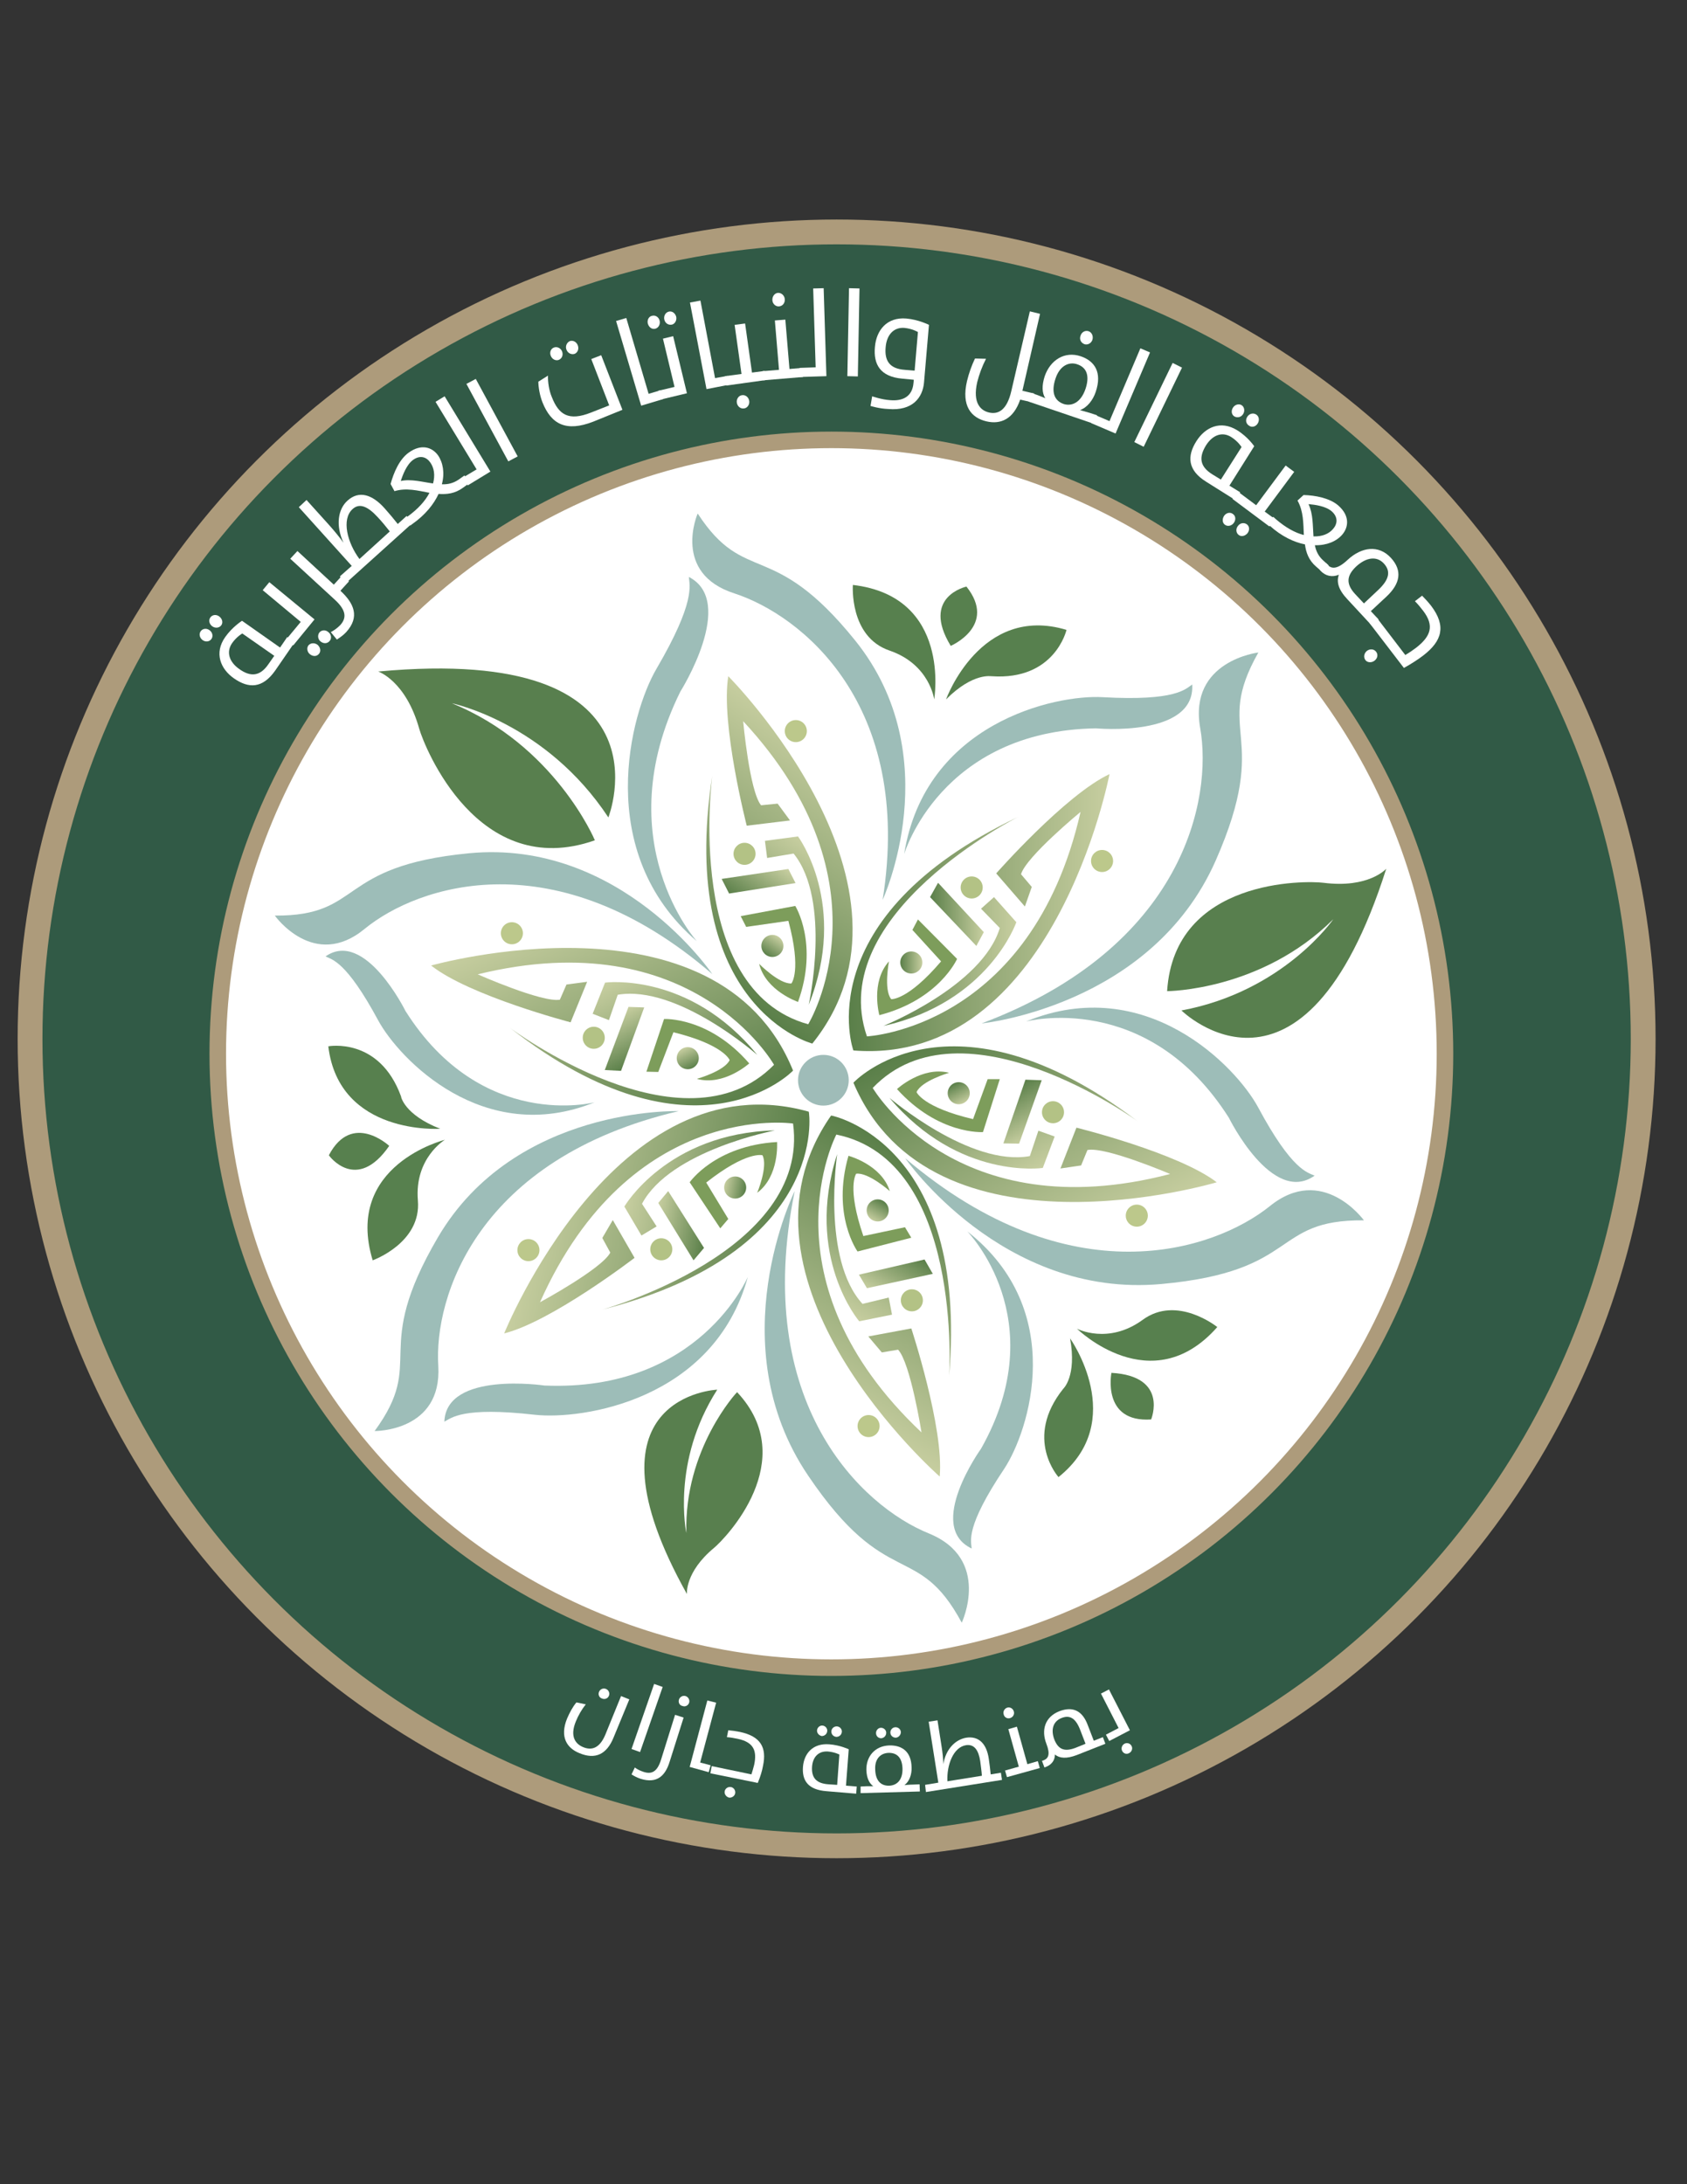 <?xml version="1.0" encoding="utf-8"?>
<!-- Generator: Adobe Illustrator 24.2.0, SVG Export Plug-In . SVG Version: 6.00 Build 0)  -->
<svg version="1.1" xmlns="http://www.w3.org/2000/svg" xmlns:xlink="http://www.w3.org/1999/xlink" x="0px" y="0px"
	 viewBox="0 0 612 792" style="enable-background:new 0 0 612 792;" xml:space="preserve">
<rect x="0" y="0" width="612" height="792" fill="#333333" stroke="none"/>
<style type="text/css">
	.st0{fill:#315A46;stroke:#AD9B7B;stroke-width:9;stroke-miterlimit:10;}
	.st1{fill:#FFFFFF;stroke:#AD9B7B;stroke-width:6;stroke-miterlimit:10;}
	.st2{fill:#9DBDB8;}
	.st3{fill:url(#SVGID_1_);}
	.st4{fill:url(#SVGID_2_);}
	.st5{fill:url(#SVGID_3_);}
	.st6{fill:#7D9D5B;}
	.st7{fill:#BCC88B;}
	.st8{fill:#B3C285;}
	.st9{fill:url(#SVGID_4_);}
	.st10{fill:url(#SVGID_5_);}
	.st11{fill:url(#SVGID_6_);}
	.st12{fill:url(#SVGID_7_);}
	.st13{fill:url(#SVGID_8_);}
	.st14{fill:url(#SVGID_9_);}
	.st15{fill:url(#SVGID_10_);}
	.st16{fill:url(#SVGID_11_);}
	.st17{fill:url(#SVGID_12_);}
	.st18{fill:url(#SVGID_13_);}
	.st19{fill:url(#SVGID_14_);}
	.st20{fill:url(#SVGID_15_);}
	.st21{fill:url(#SVGID_16_);}
	.st22{fill:url(#SVGID_17_);}
	.st23{fill:url(#SVGID_18_);}
	.st24{fill:url(#SVGID_19_);}
	.st25{fill:url(#SVGID_20_);}
	.st26{fill:url(#SVGID_21_);}
	.st27{fill:url(#SVGID_22_);}
	.st28{fill:url(#SVGID_23_);}
	.st29{fill:url(#SVGID_24_);}
	.st30{fill:#9FBCB8;}
	.st31{fill:#587F4E;}
	.st32{fill:#57804E;}
	.st33{fill:#FFFFFF;}
</style>
<g id="Layer_3">
	<circle class="st0" cx="303.5" cy="376.7" r="292.6"/>
	<circle class="st1" cx="301.6" cy="382.1" r="222.6"/>
</g>
<g id="Layer_2">
	<g>
		<path class="st2" d="M320.2,326.3c0,0,24-51.9-10-94.1c-30.1-37.3-39.8-19.5-57.1-46c0,0-9.5,21.7,13.4,29
			C290.4,223,331.5,255.1,320.2,326.3z"/>
		<path class="st2" d="M252.8,341.3c0,0-32.8-36.2-6-90.5c0,0,20.6-32.6,3.1-41.6c0.2,3.1,2.6,8.8-11.8,33.4
			C228.8,258.5,215,308.9,252.8,341.3z"/>
	</g>
	<g>
		<linearGradient id="SVGID_1_" gradientUnits="userSpaceOnUse" x1="307.906" y1="331.024" x2="402.411" y2="331.024">
			<stop  offset="3.409785e-07" style="stop-color:#5A7F49"/>
			<stop  offset="1" style="stop-color:#C7CEA0"/>
		</linearGradient>
		<path class="st3" d="M369.4,296.2c0,0-70.2,35.1-54.9,79.6c0,0,59.6-2.9,77.5-81.4c0,0-19.7,16.2-21.6,22.6l3.9,4.6l-2.5,7.1
			l-10.4-12c0,0,25.1-28.5,41.1-36c0,0-20.2,106-92.9,100.2C309.5,381,292.5,332.8,369.4,296.2z"/>
		<linearGradient id="SVGID_2_" gradientUnits="userSpaceOnUse" x1="320.483" y1="348.645" x2="368.676" y2="348.645">
			<stop  offset="3.409785e-07" style="stop-color:#5A7F49"/>
			<stop  offset="1" style="stop-color:#C7CEA0"/>
		</linearGradient>
		<path class="st4" d="M360.6,325.3l8.1,9.1c0,0-10,29.1-48.2,37.6c0,0,35.8-14.4,42.2-35.5l-6.8-7L360.6,325.3z"/>
		<linearGradient id="SVGID_3_" gradientUnits="userSpaceOnUse" x1="337.447" y1="331.576" x2="356.917" y2="331.576">
			<stop  offset="3.409785e-07" style="stop-color:#5A7F49"/>
			<stop  offset="1" style="stop-color:#C7CEA0"/>
		</linearGradient>
		<polygon class="st5" points="340.3,320.1 356.9,338 354.2,343 337.4,325.3 		"/>
		<path class="st6" d="M333,333.4l14.2,14.3c0,0-6.5,14.8-28.2,20.4c0,0-3.3-12,3.5-19.5c0,0-2,10.2,0.8,13.7c0,0,5.9,0.6,18.1-13.7
			l-10.4-11.4L333,333.4z"/>
		<circle class="st7" cx="399.8" cy="312.2" r="4"/>
		<circle class="st8" cx="352.5" cy="321.8" r="4"/>
		<linearGradient id="SVGID_4_" gradientUnits="userSpaceOnUse" x1="326.587" y1="348.982" x2="334.684" y2="348.982">
			<stop  offset="3.409785e-07" style="stop-color:#5A7F49"/>
			<stop  offset="1" style="stop-color:#C7CEA0"/>
		</linearGradient>
		<circle class="st9" cx="330.6" cy="349" r="4"/>
	</g>
	<g>
		
			<linearGradient id="SVGID_5_" gradientUnits="userSpaceOnUse" x1="226.113" y1="232.024" x2="320.618" y2="232.024" gradientTransform="matrix(0.563 -0.826 0.826 0.563 -66.518 407.817)">
			<stop  offset="3.409785e-07" style="stop-color:#5A7F49"/>
			<stop  offset="1" style="stop-color:#C7CEA0"/>
		</linearGradient>
		<path class="st10" d="M258.4,281.2c0,0-10.5,77.7,34.8,90.2c0,0,31.2-50.9-23.6-109.9c0,0,2.3,25.4,6.5,30.5l6-0.6l4.5,6.1
			l-15.7,1.9c0,0-9.5-36.8-6.7-54.2c0,0,76.2,76.4,30.5,133.2C294.8,378.5,245.4,365.4,258.4,281.2z"/>
		
			<linearGradient id="SVGID_6_" gradientUnits="userSpaceOnUse" x1="238.69" y1="249.645" x2="286.883" y2="249.645" gradientTransform="matrix(0.563 -0.826 0.826 0.563 -66.518 407.817)">
			<stop  offset="3.409785e-07" style="stop-color:#5A7F49"/>
			<stop  offset="1" style="stop-color:#C7CEA0"/>
		</linearGradient>
		<path class="st11" d="M277.5,304.9l12-1.6c0,0,18.4,24.7,3.9,61c0,0,8.3-37.7-5.5-54.8l-9.6,1.6L277.5,304.9z"/>
		
			<linearGradient id="SVGID_7_" gradientUnits="userSpaceOnUse" x1="255.654" y1="232.577" x2="275.124" y2="232.577" gradientTransform="matrix(0.563 -0.826 0.826 0.563 -66.518 407.817)">
			<stop  offset="3.409785e-07" style="stop-color:#5A7F49"/>
			<stop  offset="1" style="stop-color:#C7CEA0"/>
		</linearGradient>
		<polygon class="st12" points="261.8,318.7 286,315.1 288.6,320.2 264.5,324 		"/>
		<path class="st6" d="M268.7,332.2l19.8-3.7c0,0,8.6,13.7,1,34.8c0,0-11.7-4-14.1-13.8c0,0,7.3,7.4,11.7,7.1c0,0,3.8-4.5-1.1-22.7
			l-15.3,2.2L268.7,332.2z"/>
		<circle class="st7" cx="288.7" cy="265.1" r="4"/>
		<circle class="st8" cx="270.1" cy="309.6" r="4"/>
		
			<linearGradient id="SVGID_8_" gradientUnits="userSpaceOnUse" x1="244.795" y1="249.982" x2="252.891" y2="249.982" gradientTransform="matrix(0.563 -0.826 0.826 0.563 -66.518 407.817)">
			<stop  offset="3.409785e-07" style="stop-color:#5A7F49"/>
			<stop  offset="1" style="stop-color:#C7CEA0"/>
		</linearGradient>
		<circle class="st13" cx="280.2" cy="343" r="4"/>
	</g>
	<g>
		
			<linearGradient id="SVGID_9_" gradientUnits="userSpaceOnUse" x1="212.768" y1="150.841" x2="307.273" y2="150.841" gradientTransform="matrix(-0.448 -0.894 0.894 -0.448 204.161 669.909)">
			<stop  offset="3.409785e-07" style="stop-color:#5A7F49"/>
			<stop  offset="1" style="stop-color:#C7CEA0"/>
		</linearGradient>
		<path class="st14" d="M185,372.7c0,0,62.8,47,95.8,13.4c0,0-29.3-52-107.5-32.8c0,0,23.3,10.3,29.8,9.2l2.4-5.5l7.5-1l-6,14.7
			c0,0-36.7-9.6-50.6-20.6c0,0,103.9-29.4,131.3,38.1C287.7,388.3,252.2,425,185,372.7z"/>
		
			<linearGradient id="SVGID_10_" gradientUnits="userSpaceOnUse" x1="225.345" y1="168.462" x2="273.538" y2="168.462" gradientTransform="matrix(-0.448 -0.894 0.894 -0.448 204.161 669.909)">
			<stop  offset="3.409785e-07" style="stop-color:#5A7F49"/>
			<stop  offset="1" style="stop-color:#C7CEA0"/>
		</linearGradient>
		<path class="st15" d="M215,367.6l4.5-11.3c0,0,30.5-4.1,55.2,26.2c0,0-28.9-25.5-50.6-21.8l-3.2,9.2L215,367.6z"/>
		
			<linearGradient id="SVGID_11_" gradientUnits="userSpaceOnUse" x1="242.309" y1="151.394" x2="261.779" y2="151.394" gradientTransform="matrix(-0.448 -0.894 0.894 -0.448 204.161 669.909)">
			<stop  offset="3.409785e-07" style="stop-color:#5A7F49"/>
			<stop  offset="1" style="stop-color:#C7CEA0"/>
		</linearGradient>
		<polygon class="st16" points="219.4,388 228,365.1 233.7,365.3 225.3,388.3 		"/>
		<path class="st6" d="M234.5,388.6l6.4-19.1c0,0,16.2-0.9,30.9,16.1c0,0-9.2,8.3-19,5.6c0,0,10-2.8,11.9-6.8c0,0-2.1-5.6-20.4-10.1
			l-5.5,14.4L234.5,388.6z"/>
		<circle class="st7" cx="185.7" cy="338.4" r="4"/>
		<circle class="st8" cx="215.4" cy="376.3" r="4"/>
		
			<linearGradient id="SVGID_12_" gradientUnits="userSpaceOnUse" x1="231.45" y1="168.8" x2="239.546" y2="168.8" gradientTransform="matrix(-0.448 -0.894 0.894 -0.448 204.161 669.909)">
			<stop  offset="3.409785e-07" style="stop-color:#5A7F49"/>
			<stop  offset="1" style="stop-color:#C7CEA0"/>
		</linearGradient>
		<circle class="st17" cx="249.5" cy="383.7" r="4"/>
	</g>
	<g>
		
			<linearGradient id="SVGID_13_" gradientUnits="userSpaceOnUse" x1="254.754" y1="170.557" x2="349.26" y2="170.557" gradientTransform="matrix(-0.981 -0.193 0.193 -0.981 502.447 669.208)">
			<stop  offset="3.409785e-07" style="stop-color:#5A7F49"/>
			<stop  offset="1" style="stop-color:#C7CEA0"/>
		</linearGradient>
		<path class="st18" d="M218.4,474.9c0,0,75.6-20.9,69.3-67.5c0,0-59-8.7-91.8,64.8c0,0,22.4-12.1,25.5-18l-2.9-5.3l3.8-6.5
			l7.9,13.7c0,0-30.1,23.1-47.3,27.4c0,0,40.4-100.1,110.5-80.4C293.6,403.2,300.9,453.8,218.4,474.9z"/>
		
			<linearGradient id="SVGID_14_" gradientUnits="userSpaceOnUse" x1="267.331" y1="188.178" x2="315.525" y2="188.178" gradientTransform="matrix(-0.981 -0.193 0.193 -0.981 502.447 669.208)">
			<stop  offset="3.409785e-07" style="stop-color:#5A7F49"/>
			<stop  offset="1" style="stop-color:#C7CEA0"/>
		</linearGradient>
		<path class="st19" d="M232.7,448l-6.2-10.5c0,0,15.5-26.6,54.6-27.6c0,0-37.9,7.2-48.2,26.6l5.3,8.2L232.7,448z"/>
		
			<linearGradient id="SVGID_15_" gradientUnits="userSpaceOnUse" x1="284.295" y1="171.11" x2="303.765" y2="171.11" gradientTransform="matrix(-0.981 -0.193 0.193 -0.981 502.447 669.208)">
			<stop  offset="3.409785e-07" style="stop-color:#5A7F49"/>
			<stop  offset="1" style="stop-color:#C7CEA0"/>
		</linearGradient>
		<polygon class="st20" points="251.6,457 238.8,436.2 242.4,431.9 255.4,452.5 		"/>
		<path class="st6" d="M261.3,445.4l-11.1-16.7c0,0,9.2-13.3,31.7-14.6c0,0,0.9,12.4-7.2,18.4c0,0,4-9.6,1.9-13.6
			c0,0-5.7-1.7-20.4,9.9l8,13.2L261.3,445.4z"/>
		<circle class="st7" cx="191.7" cy="453.3" r="4"/>
		<circle class="st8" cx="239.9" cy="453" r="4"/>
		
			<linearGradient id="SVGID_16_" gradientUnits="userSpaceOnUse" x1="273.436" y1="188.516" x2="281.532" y2="188.516" gradientTransform="matrix(-0.981 -0.193 0.193 -0.981 502.447 669.208)">
			<stop  offset="3.409785e-07" style="stop-color:#5A7F49"/>
			<stop  offset="1" style="stop-color:#C7CEA0"/>
		</linearGradient>
		<circle class="st21" cx="266.7" cy="430.6" r="4"/>
	</g>
	<g>
		
			<linearGradient id="SVGID_17_" gradientUnits="userSpaceOnUse" x1="258.092" y1="201.439" x2="352.598" y2="201.439" gradientTransform="matrix(-0.506 0.863 -0.863 -0.506 649.748 307.731)">
			<stop  offset="3.409785e-07" style="stop-color:#5A7F49"/>
			<stop  offset="1" style="stop-color:#C7CEA0"/>
		</linearGradient>
		<path class="st22" d="M344.3,499.1c0,0,5.3-78.3-40.9-87.7c0,0-27.7,52.8,30.9,108c0,0-4-25.2-8.5-30l-5.9,1l-4.9-5.8l15.6-2.9
			c0,0,11.9,36.1,10.3,53.7c0,0-81.2-71.1-39.4-130.9C301.5,404.4,351.6,414.2,344.3,499.1z"/>
		
			<linearGradient id="SVGID_18_" gradientUnits="userSpaceOnUse" x1="270.67" y1="219.06" x2="318.863" y2="219.06" gradientTransform="matrix(-0.506 0.863 -0.863 -0.506 649.748 307.731)">
			<stop  offset="3.409785e-07" style="stop-color:#5A7F49"/>
			<stop  offset="1" style="stop-color:#C7CEA0"/>
		</linearGradient>
		<path class="st23" d="M323.6,476.7l-11.9,2.4c0,0-20-23.4-8-60.6c0,0-5.7,38.1,9.2,54.3l9.5-2.3L323.6,476.7z"/>
		
			<linearGradient id="SVGID_19_" gradientUnits="userSpaceOnUse" x1="287.634" y1="201.992" x2="307.104" y2="201.992" gradientTransform="matrix(-0.506 0.863 -0.863 -0.506 649.748 307.731)">
			<stop  offset="3.409785e-07" style="stop-color:#5A7F49"/>
			<stop  offset="1" style="stop-color:#C7CEA0"/>
		</linearGradient>
		<polygon class="st24" points="338.4,461.9 314.5,467.1 311.6,462.2 335.4,456.7 		"/>
		<path class="st6" d="M330.6,448.8l-19.5,5c0,0-9.5-13.1-3.3-34.7c0,0,12,3.2,15,12.8c0,0-7.8-6.9-12.2-6.3c0,0-3.5,4.8,2.6,22.6
			l15.1-3.2L330.6,448.8z"/>
		<circle class="st7" cx="315.1" cy="517.1" r="4"/>
		<circle class="st8" cx="330.8" cy="471.5" r="4"/>
		
			<linearGradient id="SVGID_20_" gradientUnits="userSpaceOnUse" x1="276.774" y1="219.397" x2="284.87" y2="219.397" gradientTransform="matrix(-0.506 0.863 -0.863 -0.506 649.748 307.731)">
			<stop  offset="3.409785e-07" style="stop-color:#5A7F49"/>
			<stop  offset="1" style="stop-color:#C7CEA0"/>
		</linearGradient>
		<circle class="st25" cx="318.4" cy="438.9" r="4"/>
	</g>
	<g>
		
			<linearGradient id="SVGID_21_" gradientUnits="userSpaceOnUse" x1="218.82" y1="139.55" x2="313.326" y2="139.55" gradientTransform="matrix(0.462 0.887 -0.887 0.462 376.034 109.443)">
			<stop  offset="3.409785e-07" style="stop-color:#5A7F49"/>
			<stop  offset="1" style="stop-color:#C7CEA0"/>
		</linearGradient>
		<path class="st26" d="M412.6,406.5c0,0-63.5-46-96-12c0,0,30.1,51.5,107.9,31.2c0,0-23.4-10-30-8.7l-2.3,5.6l-7.5,1.1l5.8-14.8
			c0,0,36.9,9.1,50.9,19.8c0,0-103.4,31-131.8-36.1C309.6,392.5,344.6,355.2,412.6,406.5z"/>
		
			<linearGradient id="SVGID_22_" gradientUnits="userSpaceOnUse" x1="231.398" y1="157.171" x2="279.591" y2="157.171" gradientTransform="matrix(0.462 0.887 -0.887 0.462 376.034 109.443)">
			<stop  offset="3.409785e-07" style="stop-color:#5A7F49"/>
			<stop  offset="1" style="stop-color:#C7CEA0"/>
		</linearGradient>
		<path class="st27" d="M382.6,412.1l-4.3,11.4c0,0-30.4,4.5-55.6-25.4c0,0,29.3,25.1,50.9,21.1l3.1-9.2L382.6,412.1z"/>
		
			<linearGradient id="SVGID_23_" gradientUnits="userSpaceOnUse" x1="248.362" y1="140.103" x2="267.832" y2="140.103" gradientTransform="matrix(0.462 0.887 -0.887 0.462 376.034 109.443)">
			<stop  offset="3.409785e-07" style="stop-color:#5A7F49"/>
			<stop  offset="1" style="stop-color:#C7CEA0"/>
		</linearGradient>
		<polygon class="st28" points="377.9,391.7 369.7,414.7 364,414.6 372,391.5 		"/>
		<path class="st6" d="M362.7,391.3l-6.1,19.2c0,0-16.1,1.1-31.2-15.6c0,0,9.1-8.4,18.9-5.9c0,0-10,2.9-11.8,7c0,0,2.2,5.5,20.5,9.8
			l5.3-14.5L362.7,391.3z"/>
		<circle class="st7" cx="412.4" cy="440.8" r="4"/>
		<circle class="st8" cx="382" cy="403.3" r="4"/>
		
			<linearGradient id="SVGID_24_" gradientUnits="userSpaceOnUse" x1="237.502" y1="157.509" x2="245.598" y2="157.509" gradientTransform="matrix(0.462 0.887 -0.887 0.462 376.034 109.443)">
			<stop  offset="3.409785e-07" style="stop-color:#5A7F49"/>
			<stop  offset="1" style="stop-color:#C7CEA0"/>
		</linearGradient>
		<circle class="st29" cx="347.8" cy="396.4" r="4"/>
	</g>
	<circle class="st30" cx="298.7" cy="391.7" r="9.2"/>
	<g>
		<path class="st2" d="M356.1,371.1c0,0,61.5-6.1,84.9-59c20.6-46.7-1.2-46,15.5-75.5c0,0-25.4,3-21.1,27.4
			C439.9,289.5,429.7,343.4,356.1,371.1z"/>
		<path class="st2" d="M328,309.7c0,0,13.2-44.7,69.6-45.6c0,0,36.1,3.4,34.9-15.9c-2.4,1.6-5.8,6.1-32.5,4.6
			C382.7,251.8,335.6,262.2,328,309.7z"/>
	</g>
	<g>
		<path class="st2" d="M328.4,420c0,0,35.2,50.8,92.8,45.6c50.9-4.6,39.7-23.4,73.6-23.1c0,0-15-20.7-34.2-5.1
			C440.4,453.6,388.3,470.9,328.4,420z"/>
		<path class="st2" d="M372.2,370.4c0,0,44-11.7,73.6,34.9c0,0,15.7,31.9,31.1,21c-2.5-1.2-8.1-1.7-20.5-24.8
			C448.4,386.7,415.7,352.6,372.2,370.4z"/>
	</g>
	<g>
		<path class="st2" d="M288.3,431.9c0,0-27.5,55.4,4.9,103.2c28.6,42.3,39.6,23.4,55.7,53.3c0,0,10.9-23.1-12-32.4
			C312.9,546.3,272.6,509,288.3,431.9z"/>
		<path class="st2" d="M350.9,446.5c0,0,31.5,31.9,5,78.8c0,0-20.3,28.2-3.4,36.2c-0.2-2.7-2.4-7.7,11.8-28.9
			C373.4,518.8,387.4,475.1,350.9,446.5z"/>
	</g>
	<g>
		<path class="st2" d="M246.2,402.9c0,0-59.3-1.9-87.3,45.7c-24.7,42.1-3.9,44.2-23,70.3c0,0,24.5,0.3,23.1-23.6
			C157.4,470.4,173,420.1,246.2,402.9z"/>
		<path class="st2" d="M271.3,463c0,0-17.6,41.8-73.8,39.4c0,0-35.6-5.3-36.3,13.1c2.6-1.3,6.4-5.5,32.8-2.5
			C211.1,514.9,259,507.8,271.3,463z"/>
	</g>
	<g>
		<path class="st2" d="M258.4,353.2c0,0-33.3-49.1-88.3-43.8c-48.6,4.7-38,22.8-70.4,22.6c0,0,14.2,20,32.6,4.8
			C151.6,321,201.5,304.1,258.4,353.2z"/>
		<path class="st2" d="M215.7,399.7c0,0-40.9,10.7-68.6-33.1c0,0-14.7-29.8-29-19.8c2.4,1.2,7.5,1.7,19.1,23.2
			C144.8,384,175.4,416,215.7,399.7z"/>
	</g>
	<path class="st31" d="M163.9,255c0,0,34.1,7,56.8,41.4c0,0,24.9-63-83.5-52.9c0,0,10,3.3,14.9,20.8c1.9,6.6,21.3,55.3,63.7,40.4
		C215.8,304.6,201.2,270.1,163.9,255z"/>
	<path class="st31" d="M483.7,333.3c0,0-18,26.2-55.1,33.1c0,0,44.1,43.4,74.3-51.4c0,0-6.3,7.2-22.8,5.1
		c-6.2-0.8-54.1-1.7-56.7,39.3C423.4,359.4,457.6,359.3,483.7,333.3z"/>
	<path class="st31" d="M249,555.9c0,0-5.6-25.8,11.2-52c0,0-51.3,2.1-11,74.1c0,0-0.8-7.9,9.8-16.7c4-3.3,31.7-31.7,8.4-56.5
		C267.4,504.7,248.1,525.4,249,555.9z"/>
	<g>
		<path class="st32" d="M343.2,253.6c0,0,12.5-34.6,43.7-25.2c0,0-4.2,18.4-27.2,16.8C359.7,245.3,353.1,243.7,343.2,253.6z"/>
		<path class="st32" d="M338.9,253.6c0,0,6.4-37.3-29.5-41.5c0,0-1.4,18.8,13.3,23.8C337.3,240.9,338.9,253.6,338.9,253.6z"/>
		<path class="st32" d="M344.9,234.2c0,0,17-7.3,5.7-21.5C350.6,212.7,334,216.3,344.9,234.2z"/>
	</g>
	<g>
		<path class="st32" d="M388.2,485.3c0,0,21.3,29.9-4.2,50.3c0,0-12.7-14,1.7-32C385.7,503.6,390.7,499.1,388.2,485.3z"/>
		<path class="st32" d="M390.7,481.8c0,0,27,26.5,50.9-0.6c0,0-14.6-11.8-27.1-2.6C402,487.7,390.7,481.8,390.7,481.8z"/>
		<path class="st32" d="M403.2,497.8c0,0-3.6,18.1,14.4,16.9C417.6,514.7,424.1,499,403.2,497.8z"/>
	</g>
	<g>
		<path class="st32" d="M159.7,409.3c0,0-36.7,2.5-40.6-29.9c0,0,18.5-3.5,26.4,18.2C145.4,397.5,146.6,404.2,159.7,409.3z"/>
		<path class="st32" d="M161.4,413.3c0,0-36.7,9.1-26.2,43.7c0,0,17.7-6.3,16.4-21.7S161.4,413.3,161.4,413.3z"/>
		<path class="st32" d="M141.2,415.5c0,0-13.5-12.6-21.9,3.4C119.3,419,129.3,432.7,141.2,415.5z"/>
	</g>
</g>
<g id="Layer_4">
	<g>
		<path class="st33" d="M73.5,232.1c-1.1-0.8-1.4-2.2-0.7-3.2c0.7-1,2.1-1.2,3.2-0.4c1.1,0.8,1.4,2.2,0.7,3.2
			C76,232.7,74.6,232.9,73.5,232.1z M77,227.1c-1.1-0.8-1.4-2.2-0.7-3.2c0.7-1,2.1-1.2,3.2-0.4c1.1,0.8,1.5,2.2,0.8,3.2
			C79.6,227.7,78.1,227.9,77,227.1z M99.8,243.2c-4.6,6.5-9.6,6.5-14.9,2.8c-4.9-3.4-7.3-9.2-3.2-15c2.6-3.7,6.1-5.9,6.1-5.9
			l13.8,9.7l2.6-3.8l2.7,1.9L99.8,243.2z M87.9,229.7c0,0-2,1.1-3.7,3.5c-2.2,3.2-1.1,6.8,2.6,9.4c4.2,3,7.6,2.6,10.6-1.8l2.1-3
			L87.9,229.7z"/>
		<path class="st33" d="M103.8,231.9l5.3-6.4L95.3,214l2.4-2.9l16.4,13.5l-7.7,9.4L103.8,231.9z M115.7,237.1c-0.8,1-2.2,1-3.3,0.1
			c-1-0.8-1.2-2.3-0.5-3.2c0.8-0.9,2.2-1,3.3-0.2C116.3,234.8,116.5,236.2,115.7,237.1z M119.6,232.4c-0.8,1-2.2,1.1-3.3,0.2
			c-1-0.8-1.2-2.3-0.4-3.3c0.8-0.9,2.2-1,3.2-0.1C120.2,230,120.4,231.5,119.6,232.4z"/>
		<path class="st33" d="M122.2,231.9l-2.2-2.7c1.2-0.6,2.3-1.4,3.4-2.5c2.3-2.5,2.4-5.3-2-9.3l-16.1-14.8l2.6-2.8l13.2,12.2l3.1-3.4
			l2.4,2.2l-3.1,3.4l0.2,0.2c4.7,4.4,6.9,9.3,1.9,14.8C124.6,230.3,123.3,231.2,122.2,231.9z"/>
		<path class="st33" d="M123.3,209l4.3-3.8l-19.2-21.3l2.8-2.6l8.3,9.2c1.6,1.8,3.7,4.3,5.1,6.3l0,0c-2.9-6.3-2-12.2,1.5-15.3
			c4.1-3.7,8.9-2.3,13.5,2.9c1.6,1.8,3.2,3.7,4.7,5.6l3.2-2.9l2.2,2.5l-24.3,21.9L123.3,209z M141.4,192.7c-1.4-1.8-2.9-3.6-4.4-5.2
			c-3.4-3.7-6.5-5.3-9.1-2.9c-4.1,3.7-1.9,12.2,2.5,18.1L141.4,192.7z"/>
		<path class="st33" d="M146.9,188l1.1-0.8c3.7-2.7,6.3-5.6,7.8-8.5c-4.2-0.8-8.4-1.9-12.7-0.6l-1.4-2.6c1.1-4.1,3.2-9,6.6-11.4
			c4.6-3.3,8.5-1.9,10.6,1c1.8,2.6,2.5,6.4,1.4,10.5c2.2,0.1,4.2-0.4,6.1-1.7l2.1-1.5l1.9,2.7l-2.5,1.8c-2.9,2.1-5.8,2.4-8.8,2.2
			c-1.7,3.7-4.8,7.6-9.5,10.9l-0.8,0.6L146.9,188z M157.1,175.3c0.8-3,0.4-5.6-1-7.6c-1.4-2-3.7-2.8-6.3-0.9
			c-2.3,1.7-3.7,5.4-4.4,7.6C149.2,173.6,153.3,174.8,157.1,175.3z"/>
		<path class="st33" d="M167.9,173.2l5-3L158,145.7l3.3-2l16.6,27.3l-8.2,5L167.9,173.2z"/>
		<path class="st33" d="M169.2,139.2l3.4-1.8l15.2,28.1l-3.4,1.8L169.2,139.2z"/>
		<path class="st33" d="M215.2,152.9c-9.8,3.8-15.2,1-18.4-7c-1-2.5-1.5-5.6-1.5-7.5l3.5-2.2c-0.1,2.3,0.4,5.5,1.4,7.8
			c2.5,6.4,6.1,8.8,14.2,5.6l6.6-2.6l-6.5-16.8l3.6-1.4l7.7,19.8L215.2,152.9z M199.8,129c-0.5-1.2,0-2.6,1.2-3
			c1.1-0.4,2.4,0.2,2.9,1.4c0.5,1.3,0,2.6-1.2,3.1C201.6,130.9,200.3,130.3,199.8,129z M205.5,126.8c-0.5-1.2,0.1-2.6,1.2-3.1
			c1.1-0.4,2.4,0.2,2.9,1.5c0.5,1.3,0,2.6-1.1,3.1C207.3,128.7,206,128.1,205.5,126.8z"/>
		<path class="st33" d="M223.5,116.4l3.7-1.1l8.1,27.5l4.4-1.3l0.9,3.2l-8,2.4L223.5,116.4z"/>
		<path class="st33" d="M235,117.3c-0.3-1.3,0.4-2.6,1.6-2.8c1.2-0.3,2.4,0.5,2.7,1.8c0.3,1.3-0.4,2.6-1.6,2.9
			C236.5,119.5,235.4,118.7,235,117.3z M238.8,141.7l5.9-1.4l-4.2-17.5l3.7-0.9l5,20.7l-9.6,2.3L238.8,141.7z M241,115.9
			c-0.3-1.3,0.4-2.6,1.6-2.9c1.2-0.3,2.3,0.5,2.7,1.8c0.3,1.3-0.4,2.6-1.5,2.9C242.5,118,241.3,117.2,241,115.9z"/>
		<path class="st33" d="M250.3,109.7l3.8-0.7l5.3,28.1l4.5-0.8l0.6,3.2l-8.2,1.6L250.3,109.7z"/>
		<path class="st33" d="M263,136.4l6-0.8l-2.5-17.8l3.8-0.5l2.5,17.8l4.6-0.6l0.5,3.3l-14.4,2L263,136.4z M267.3,146
			c-0.2-1.3,0.7-2.6,1.9-2.7c1.2-0.2,2.4,0.7,2.6,2.1c0.2,1.3-0.7,2.6-1.9,2.7C268.7,148.3,267.5,147.4,267.3,146z"/>
		<path class="st33" d="M276.6,134.6l6-0.5l-1.5-17.9l3.8-0.3l1.5,17.9l4.6-0.4l0.3,3.3l-14.4,1.2L276.6,134.6z M280.2,108.9
			c-0.1-1.4,0.8-2.6,2-2.7c1.2-0.1,2.4,0.9,2.5,2.3c0.1,1.4-0.8,2.5-2.1,2.6C281.4,111.2,280.3,110.2,280.2,108.9z"/>
		<path class="st33" d="M290.1,133.4l5.8-0.2l-0.9-28.6l3.8-0.1l1,31.9l-9.6,0.3L290.1,133.4z"/>
		<path class="st33" d="M308,104.5l3.8,0.1l-0.6,31.9l-3.8-0.1L308,104.5z"/>
		<path class="st33" d="M315.8,147.2l0.6-3.5c0,0,3.4,1.2,6.5,1.4c4.5,0.4,8.1-1.2,8.5-6.3l0.1-1.1l-4.2-0.4
			c-7.9-0.7-10.5-5.1-9.9-11.5c0.5-6,4.3-10.9,11.4-10.3c4.5,0.4,8.2,2.3,8.2,2.3l-1.8,21c-0.5,5.3-4.1,10.3-13,9.5
			C319,148.2,315.8,147.2,315.8,147.2z M333,120.4c0,0-1.9-1.2-4.9-1.5c-3.8-0.3-6.4,2.4-6.8,6.9c-0.5,5.1,1.5,7.9,6.9,8.3l3.6,0.3
			L333,120.4z"/>
		<path class="st33" d="M373.6,112.9l3.7,0.9l-6.4,27.9l4.3,1l-0.7,3.2l-4.4-1c-2.4,7-7,9.1-12.2,7.9c-5.6-1.3-9.2-5.6-7.1-14.6
			c0.7-2.9,1.7-5.7,2.9-8.2l4,0.1c-1.4,2.7-2.5,5.7-3.2,8.5c-1.7,7.5,1.2,10.3,4.4,11c3.2,0.7,6.4-0.8,8-7.9L373.6,112.9z"/>
		<path class="st33" d="M374.2,142.5l2.3,0.8c1.3,0.5,2.7,1.1,2.7,1.1c-1.2-1.9-1.3-4.6-0.2-8c2-5.8,7.2-9.2,13.1-7.2
			c5,1.7,7.8,5.8,5.4,12.9c-1,3-3.1,5.7-5.7,6.6c0,0,2,0.6,3.5,1l2.7,0.9l-1.1,3.1l-23.8-8.1L374.2,142.5z M393.8,141
			c1.5-4.5,0.6-7.7-3-8.9c-2.8-1-6.3,0.3-7.9,5.2c-1.6,4.8-0.5,8,3,9.2C388.8,147.4,392.1,146,393.8,141z M392,121.7
			c0.4-1.3,1.7-2,2.9-1.6c1.2,0.4,1.8,1.8,1.4,3.1c-0.4,1.3-1.8,2-2.9,1.6C392.1,124.3,391.5,123,392,121.7z"/>
		<path class="st33" d="M397.1,150.4l5.4,2.3l11.2-26.4l3.5,1.5l-12.5,29.4l-8.9-3.8L397.1,150.4z"/>
		<path class="st33" d="M425.4,131.6l3.4,1.7L414.9,162l-3.4-1.7L425.4,131.6z"/>
		<path class="st33" d="M437.6,174.7c-6.8-4.2-7-9.3-3.6-14.7c3.2-5.1,8.8-7.7,14.8-4c3.9,2.4,6.2,5.8,6.2,5.8l-9,14.3l3.9,2.4
			l-1.8,2.8L437.6,174.7z M450.4,162.1c0,0-1.2-2-3.7-3.6c-3.3-2.1-6.8-0.8-9.2,3c-2.7,4.4-2.2,7.7,2.3,10.5l3.1,1.9L450.4,162.1z
			 M447.3,147.8c0.7-1.1,2.1-1.5,3.1-0.9c1,0.6,1.3,2.1,0.6,3.2c-0.7,1.2-2.1,1.5-3.2,0.9C446.8,150.4,446.5,149,447.3,147.8z
			 M452.5,151.1c0.7-1.1,2.1-1.5,3.2-0.8c1,0.6,1.3,2,0.6,3.2c-0.7,1.2-2.1,1.6-3.1,0.9C452,153.7,451.7,152.3,452.5,151.1z"/>
		<path class="st33" d="M444.4,190.3c-1-0.7-1.1-2.1-0.3-3.3c0.8-1.1,2.2-1.4,3.2-0.6c1,0.7,1.1,2.1,0.3,3.2
			C446.8,190.7,445.4,191,444.4,190.3z M449,178.2l6.7,5l10.7-14.4l3.1,2.3l-10.7,14.4l3.7,2.7l-2,2.7l-13.4-10L449,178.2z
			 M449.4,194c-1-0.7-1.2-2.2-0.3-3.3c0.8-1.1,2.2-1.3,3.2-0.6c1,0.7,1.1,2.1,0.3,3.2C451.7,194.4,450.3,194.7,449.4,194z"/>
		<path class="st33" d="M461.9,187.4l1,0.9c3.5,3,6.9,4.9,10.1,5.7c-0.2-4.2-0.1-8.6-2.3-12.5l2.2-2c4.2,0.1,9.5,1.1,12.6,3.8
			c4.2,3.7,3.8,7.8,1.4,10.6c-2.1,2.4-5.6,3.9-9.9,3.8c0.4,2.1,1.3,4,3.1,5.6l1.9,1.7l-2.2,2.5l-2.3-2c-2.7-2.3-3.7-5.1-4.1-8.1
			c-4-0.8-8.5-2.9-12.8-6.8l-0.8-0.7L461.9,187.4z M476.5,194.5c3.1,0.1,5.6-0.9,7.1-2.7c1.6-1.8,1.9-4.3-0.5-6.4
			c-2.2-1.9-6.1-2.4-8.4-2.6C476.4,186.4,476.2,190.6,476.5,194.5z"/>
		<path class="st33" d="M485.7,208.4c-2.4,1-4.8,0.5-6.6-1.4l-0.4-0.5l2.4-2.3l0.5,0.6c1.4,1.5,3.5,1.8,7.4-1.9
			c4.9-4.5,11.1-5.5,15.6-0.6c4.2,4.6,3.4,9.3-1.6,14l-5.7,5.3l2.8,3l-2.4,2.3l-8.9-9.6C485.5,213.8,484.8,211,485.7,208.4z
			 M499.9,214c4.3-4,4.6-7,2.1-9.7c-2.5-2.7-6.3-2.3-10,1.1c-3.5,3.3-3.8,6.3-0.4,10l3.2,3.4L499.9,214z"/>
		<path class="st33" d="M495.9,236c1.1-0.8,2.5-0.7,3.3,0.3c0.8,1,0.6,2.4-0.6,3.3c-1.1,0.8-2.6,0.7-3.3-0.3
			C494.6,238.3,494.8,236.9,495.9,236z M499.4,223.9l10.4,13.6c1.4-0.8,2.7-1.7,3.9-2.6c5.4-4.2,6.7-8,2.6-13.4
			c-1-1.3-1.9-2.4-3-3.5l2.6-2c1,1,2.2,2.3,3.3,3.7c5.5,7.3,4,12.7-2.9,18c-1.7,1.3-4.1,2.9-7,4.5l-12.5-16.3L499.4,223.9z"/>
	</g>
	<g>
		<path class="st33" d="M222.6,630c-2.5,6.2-6.7,8.1-12.4,5.7c-4.5-1.8-7.2-5.8-4.5-12.5c0.9-2.1,2-4.2,3.4-5.9l3.4,0.7
			c-1.5,1.9-2.7,4-3.6,6.2c-2.3,5.6,0,8.2,2.6,9.3c3.1,1.3,6,0.5,8.1-4.5l5.7-14l3,1.2L222.6,630z M217.3,613.5
			c0.4-1,1.5-1.5,2.5-1.1c1,0.4,1.5,1.5,1.1,2.5c-0.4,1-1.5,1.4-2.5,1C217.4,615.6,216.9,614.5,217.3,613.5z"/>
		<path class="st33" d="M237.3,610.6l3.1,1.1l-8.2,23.6l-3.1-1.1L237.3,610.6z"/>
		<path class="st33" d="M229.1,643.4l1.2-2.5c0.9,0.7,2,1.2,3.2,1.6c2.8,0.9,4.9,0.1,6.3-4.4l5.1-16.3l3.1,1l-5.1,16.1
			c-1.5,4.8-4.4,8-10.5,6.1C231.2,644.6,230,644,229.1,643.4z M246.3,616.3c0.3-1,1.4-1.6,2.4-1.3s1.6,1.4,1.3,2.4
			c-0.3,1-1.4,1.6-2.4,1.2C246.5,618.4,246,617.3,246.3,616.3z"/>
		<path class="st33" d="M256.6,616.6l3.2,0.8l-5.8,21.7l3.8,1l-0.7,2.5l-6.9-1.9L256.6,616.6z"/>
		<path class="st33" d="M258.2,640.4l14.4,3c0.4-1.2,0.7-2.4,1-3.5c1.1-5.2-0.3-8.2-6-9.4c-1.4-0.3-2.6-0.5-3.9-0.6l0.5-2.5
			c1.2,0.1,2.7,0.3,4.2,0.6c7.6,1.6,9.8,5.7,8.4,12.3c-0.3,1.7-0.9,3.8-1.9,6.2l-17.2-3.5L258.2,640.4z M262.9,649.5
			c0.2-1,1.2-1.7,2.3-1.5c1,0.2,1.7,1.2,1.5,2.3c-0.2,1-1.3,1.7-2.3,1.5C263.4,651.5,262.7,650.5,262.9,649.5z"/>
		<path class="st33" d="M299.9,649.5c-6.8-0.5-9-3.9-8.6-8.9c0.4-4.7,3.5-8.6,9.6-8.1c3.9,0.3,7,1.8,7,1.8l-1,13.2l3.9,0.3l-0.2,2.6
			L299.9,649.5z M304.5,636.2c0,0-1.7-0.9-4.2-1.1c-3.3-0.2-5.4,1.9-5.7,5.4c-0.3,4,1.4,6.2,6,6.5l3.1,0.2L304.5,636.2z
			 M296.4,627.4c0.1-1,1-1.8,2-1.7c1,0.1,1.8,1,1.7,2c-0.1,1.1-1,1.8-2,1.8C297.1,629.3,296.3,628.4,296.4,627.4z M301.6,627.7
			c0.1-1,1-1.8,2.1-1.7c1,0.1,1.8,1,1.7,2c-0.1,1.1-1,1.8-2,1.8C302.3,629.7,301.5,628.8,301.6,627.7z"/>
		<path class="st33" d="M312.2,647.8l2.1-0.1c1.2,0,2.5,0,2.5,0c-1.5-1.1-2.4-3-2.5-5.9c-0.1-4.8,3-8.7,8.3-8.9c4.5-0.1,8,2.1,8.1,8
			c0.1,2.5-0.8,5.1-2.6,6.4c0,0,1.8-0.2,3.1-0.2l2.4-0.1l0.1,2.6l-21.5,0.6L312.2,647.8z M327.4,641.3c-0.1-3.7-1.8-5.8-5.1-5.7
			c-2.6,0.1-5,1.9-4.8,6c0.1,3.9,1.9,6,5.1,5.9C325.3,647.4,327.5,645.5,327.4,641.3z M317.8,628.4c0-1,0.8-1.9,1.8-1.9
			c1,0,1.9,0.8,1.9,1.8c0,1.1-0.8,1.9-1.8,2C318.6,630.3,317.8,629.5,317.8,628.4z M323,628.2c0-1,0.8-1.9,1.9-1.9
			c1,0,1.9,0.8,1.9,1.8s-0.8,1.9-1.8,2C323.9,630.1,323,629.3,323,628.2z"/>
		<path class="st33" d="M335.6,647.2l4.8-0.8l-3.5-22.1l3.2-0.5l1.5,9.6c0.3,1.9,0.6,4.4,0.6,6.3l0,0c0.9-5.4,4.3-8.9,8.3-9.6
			c4.6-0.7,7.4,2.2,8.2,7.6c0.3,1.9,0.5,3.8,0.7,5.7l3.7-0.6l0.4,2.6l-27.6,4.4L335.6,647.2z M356.2,643.9c-0.1-1.7-0.4-3.6-0.6-5.3
			c-0.6-3.9-2.1-6.2-5.1-5.8c-4.7,0.7-7.1,7.3-6.8,13.1L356.2,643.9z"/>
		<path class="st33" d="M364.1,621.6c-0.3-1,0.3-2.1,1.3-2.4c1-0.3,2.1,0.3,2.4,1.4c0.3,1-0.3,2.1-1.4,2.4
			C365.4,623.3,364.3,622.7,364.1,621.6z M364.6,642l5-1.4l-3.8-13.6l3.1-0.9l3.8,13.6l3.8-1.1l0.7,2.5l-11.9,3.3L364.6,642z"/>
		<path class="st33" d="M382.7,636.2c0,2.1-1.2,3.7-3.3,4.5l-0.5,0.2l-0.9-2.4l0.6-0.2c1.7-0.7,2.5-2.1,1-6
			c-1.9-4.9-0.6-9.7,4.7-11.8c5-1.9,8.4-0.1,10.3,5l2.2,5.7l3.3-1.3l0.9,2.4l-10.4,4.1C386.9,637.8,384.4,637.6,382.7,636.2z
			 M391.8,627.1c-1.7-4.3-3.9-5.3-6.8-4.1s-3.9,4.1-2.5,7.8c1.4,3.5,3.6,4.5,7.6,3l3.7-1.5L391.8,627.1z"/>
		<path class="st33" d="M401.2,629l4.6-2.4l-6.4-12.5l2.9-1.5l7.6,14.8l-7.5,3.9L401.2,629z M407.1,634.9c-0.5-0.9-0.1-2.1,0.8-2.6
			c0.9-0.5,2.1-0.2,2.6,0.8c0.5,0.9,0.1,2.1-0.9,2.6C408.7,636.2,407.6,635.9,407.1,634.9z"/>
	</g>
</g>
</svg>
